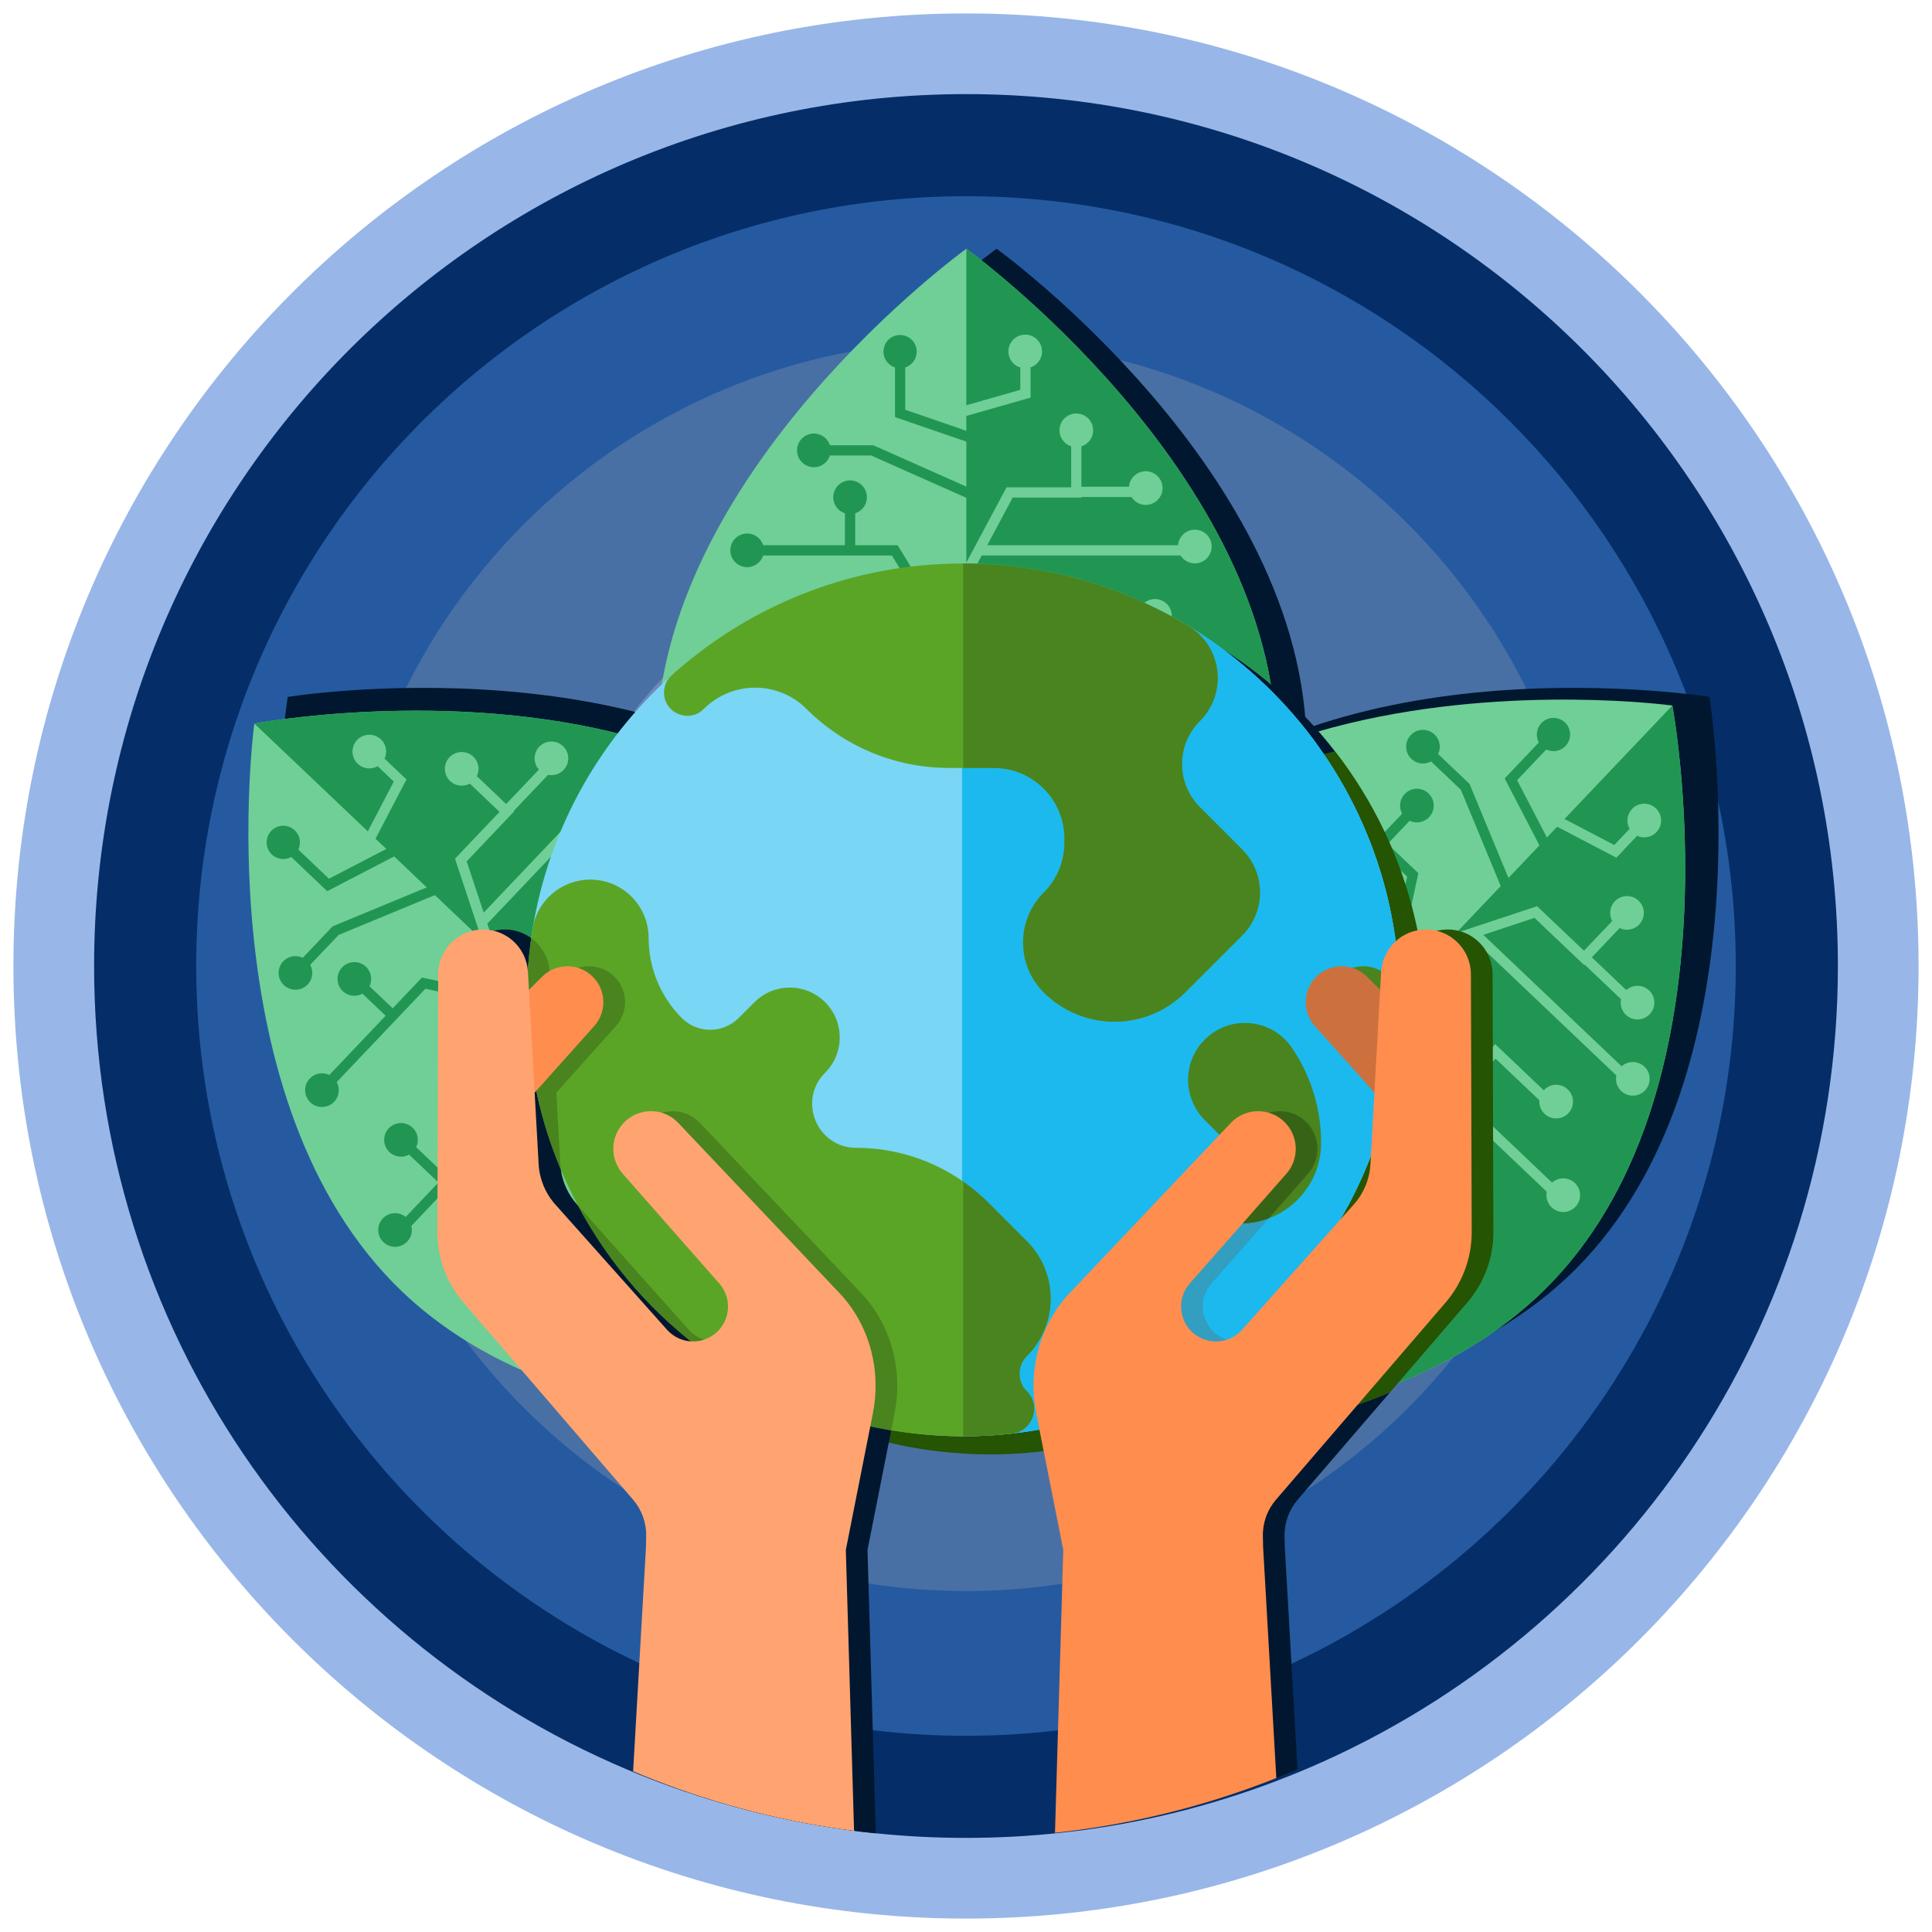 <svg width="710" height="710" viewBox="0 0 710 710" fill="none" xmlns="http://www.w3.org/2000/svg">
<path d="M354.999 705.07C548.337 705.07 705.069 548.338 705.069 355C705.069 161.662 548.337 4.931 354.999 4.931C161.661 4.931 4.93 161.662 4.93 355C4.93 548.338 161.661 705.07 354.999 705.07Z" fill="#98B7E8"/>
<path d="M675.416 355C675.416 487.129 595.432 600.581 481.25 649.581C478.598 650.715 475.935 651.819 473.243 652.884C449.419 662.351 424.194 669.047 397.954 672.557C395.222 672.922 392.481 673.257 389.729 673.543C378.32 674.786 366.733 675.417 354.999 675.417C343.905 675.417 332.939 674.855 322.132 673.75C319.38 673.474 316.649 673.159 313.917 672.813C287.677 669.441 262.423 662.913 238.559 653.594C235.876 652.549 233.204 651.464 230.561 650.34C115.413 601.774 34.581 487.819 34.581 355C34.581 178.042 178.041 34.583 354.999 34.583C531.956 34.583 675.416 178.042 675.416 355Z" fill="#052E68"/>
<path d="M637.881 355C637.881 471.648 567.266 571.817 466.466 615.077C464.128 616.083 461.772 617.05 459.395 617.996C438.361 626.359 416.095 632.265 392.921 635.362C390.505 635.687 388.089 635.983 385.664 636.229C375.595 637.324 365.36 637.886 355.005 637.886C345.213 637.886 335.53 637.393 325.984 636.417C323.558 636.17 321.142 635.894 318.736 635.588C295.573 632.61 273.277 626.852 252.203 618.618C249.837 617.691 247.48 616.734 245.143 615.748C143.475 572.872 72.11 472.259 72.11 355C72.11 198.771 198.766 72.115 354.996 72.115C511.225 72.115 637.881 198.771 637.881 355Z" fill="#255AA0"/>
<path d="M584.702 355C584.702 449.726 527.36 531.06 445.502 566.185C443.599 566.994 441.696 567.793 439.763 568.552C422.684 575.336 404.599 580.139 385.784 582.653C383.821 582.92 381.859 583.156 379.887 583.363C371.712 584.251 363.399 584.704 354.987 584.704C347.029 584.704 339.17 584.3 331.429 583.511C329.457 583.314 327.495 583.087 325.542 582.841C306.727 580.425 288.622 575.741 271.513 569.065C269.59 568.315 267.677 567.536 265.784 566.728C183.236 531.918 125.292 450.219 125.292 355C125.292 228.136 228.144 125.295 354.997 125.295C481.851 125.295 584.702 228.136 584.702 355Z" fill="#4870A5"/>
<path d="M508.725 354.999C508.725 418.387 470.356 472.82 415.577 496.329C414.305 496.871 413.023 497.404 411.731 497.917C400.302 502.463 388.203 505.667 375.61 507.354C374.298 507.531 372.987 507.689 371.666 507.827C366.193 508.419 360.631 508.724 355 508.724C349.675 508.724 344.419 508.458 339.232 507.926C337.911 507.797 336.599 507.64 335.288 507.472C322.695 505.855 310.586 502.719 299.137 498.252C297.855 497.749 296.563 497.226 295.301 496.694C240.059 473.392 201.275 418.722 201.275 354.999C201.275 270.105 270.096 201.275 355 201.275C439.904 201.275 508.725 270.105 508.725 354.999Z" fill="#6E8ABA"/>
<path d="M316.072 305.349C387.752 377.029 365.308 515.686 365.308 515.686C365.308 515.686 226.651 538.13 154.971 466.45C83.29 394.769 105.734 256.112 105.734 256.112C105.734 256.112 244.391 233.668 316.072 305.349Z" fill="#01172F"/>
<path d="M417.89 305.349C346.209 377.029 368.653 515.686 368.653 515.686C368.653 515.686 507.31 538.13 578.991 466.45C650.671 394.769 628.227 256.112 628.227 256.112C628.227 256.112 489.57 233.668 417.89 305.349Z" fill="#01172F"/>
<path d="M480.149 274.957C480.149 376.32 366.233 458.502 366.233 458.502C366.233 458.502 252.318 376.329 252.318 274.957C252.318 173.585 366.233 91.412 366.233 91.412C366.233 91.412 480.149 173.585 480.149 274.957Z" fill="#01172F"/>
<path d="M469.034 274.961C469.034 286.726 467.496 298.243 464.784 309.396C444.282 393.65 356.499 457.5 355.138 458.496L355.118 458.506C355.118 458.506 241.203 376.324 241.203 274.961C241.203 173.599 355.118 91.416 355.118 91.416C355.118 91.416 469.034 173.599 469.034 274.961Z" fill="#6FCF97"/>
<path d="M330.779 135.333C334.156 135.333 336.893 132.596 336.893 129.219C336.893 125.842 334.156 123.105 330.779 123.105C327.403 123.105 324.666 125.842 324.666 129.219C324.666 132.596 327.403 135.333 330.779 135.333Z" fill="#219653"/>
<path d="M299.09 171.691C302.504 171.691 305.273 168.923 305.273 165.508C305.273 162.093 302.504 159.325 299.09 159.325C295.675 159.325 292.907 162.093 292.907 165.508C292.907 168.923 295.675 171.691 299.09 171.691Z" fill="#219653"/>
<path d="M363.918 165.331L328.901 153.271V133.657H332.668V150.589L365.141 161.771L363.918 165.331Z" fill="#219653"/>
<path d="M376.056 192.261L320.114 167.382H300.382V163.625H320.913L321.278 163.782L377.585 188.83L376.056 192.261Z" fill="#219653"/>
<path d="M281.338 242.07C284.753 242.07 287.521 239.301 287.521 235.887C287.521 232.472 284.753 229.704 281.338 229.704C277.923 229.704 275.155 232.472 275.155 235.887C275.155 239.301 277.923 242.07 281.338 242.07Z" fill="#95237E"/>
<path d="M255.825 263.301C259.24 263.301 262.008 260.533 262.008 257.118C262.008 253.703 259.24 250.935 255.825 250.935C252.41 250.935 249.642 253.703 249.642 257.118C249.642 260.533 252.41 263.301 255.825 263.301Z" fill="#95237E"/>
<path d="M294.274 363.203C297.689 363.203 300.457 360.435 300.457 357.021C300.457 353.606 297.689 350.838 294.274 350.838C290.859 350.838 288.091 353.606 288.091 357.021C288.091 360.435 290.859 363.203 294.274 363.203Z" fill="#95237E"/>
<path d="M363.29 300.655H326.124L304.715 260.619H279.451V240.187H283.218V256.862H306.964L328.382 296.888H363.29V300.655Z" fill="#95237E"/>
<path d="M313.358 358.904H294.277V355.137H311.1L332.508 315.101H356.264V298.436H360.021L360.031 318.868H334.767L313.358 358.904Z" fill="#95237E"/>
<path d="M280.068 256.634H257.329V260.401H280.068V256.634Z" fill="#95237E"/>
<path d="M281.338 289.028C284.753 289.028 287.521 286.26 287.521 282.845C287.521 279.431 284.753 276.662 281.338 276.662C277.923 276.662 275.155 279.431 275.155 282.845C275.155 286.26 277.923 289.028 281.338 289.028Z" fill="#95237E"/>
<path d="M318.841 280.962H282.798V284.729H318.841V280.962Z" fill="#95237E"/>
<path d="M274.573 330.987C277.987 330.987 280.755 328.219 280.755 324.804C280.755 321.389 277.987 318.621 274.573 318.621C271.158 318.621 268.39 321.389 268.39 324.804C268.39 328.219 271.158 330.987 274.573 330.987Z" fill="#95237E"/>
<path d="M329.449 322.921H276.022V326.688H329.449V322.921Z" fill="#95237E"/>
<path d="M274.573 208.433C277.987 208.433 280.755 205.665 280.755 202.25C280.755 198.836 277.987 196.068 274.573 196.068C271.158 196.068 268.39 198.836 268.39 202.25C268.39 205.665 271.158 208.433 274.573 208.433Z" fill="#219653"/>
<path d="M359.266 263.3H336.191L317.938 234.042L321.133 232.051L338.281 259.533H359.266V263.3Z" fill="#95237E"/>
<path d="M318.579 237.346C321.994 237.346 324.762 234.578 324.762 231.163C324.762 227.748 321.994 224.98 318.579 224.98C315.165 224.98 312.396 227.748 312.396 231.163C312.396 234.578 315.165 237.346 318.579 237.346Z" fill="#95237E"/>
<path d="M312.823 388.251L309.628 386.259L327.881 357.011H364.367V360.768H329.962L312.823 388.251Z" fill="#95237E"/>
<path d="M310.264 395.321C313.679 395.321 316.447 392.553 316.447 389.139C316.447 385.724 313.679 382.956 310.264 382.956C306.85 382.956 304.082 385.724 304.082 389.139C304.082 392.553 306.85 395.321 310.264 395.321Z" fill="#95237E"/>
<path d="M356.622 251.389L327.758 204.134H276.076V200.367H329.878L359.836 249.426L356.622 251.389Z" fill="#219653"/>
<path d="M312.399 188.908C315.814 188.908 318.582 186.14 318.582 182.725C318.582 179.311 315.814 176.542 312.399 176.542C308.984 176.542 306.216 179.311 306.216 182.725C306.216 186.14 308.984 188.908 312.399 188.908Z" fill="#219653"/>
<path d="M314.284 185.547H310.518V202.251H314.284V185.547Z" fill="#219653"/>
<path d="M305.276 311.137C308.69 311.137 311.459 308.368 311.459 304.954C311.459 301.539 308.69 298.771 305.276 298.771C301.861 298.771 299.093 301.539 299.093 304.954C299.093 308.368 301.861 311.137 305.276 311.137Z" fill="#95237E"/>
<path d="M307.161 307.784H303.394V324.489H307.161V307.784Z" fill="#95237E"/>
<path d="M337.793 421.996C341.208 421.996 343.976 419.228 343.976 415.813C343.976 412.399 341.208 409.63 337.793 409.63C334.379 409.63 331.61 412.399 331.61 415.813C331.61 419.228 334.379 421.996 337.793 421.996Z" fill="#95237E"/>
<path d="M339.679 358.885H335.912V412.983H339.679V358.885Z" fill="#95237E"/>
<path d="M469.035 274.957C469.035 286.722 467.497 298.239 464.785 309.392C444.284 393.646 356.5 457.496 355.139 458.492L355.12 458.502V91.412C355.11 91.412 469.035 173.595 469.035 274.957Z" fill="#219653"/>
<path d="M376.767 135.333C380.182 135.333 382.95 132.565 382.95 129.15C382.95 125.735 380.182 122.967 376.767 122.967C373.353 122.967 370.584 125.735 370.584 129.15C370.584 132.565 373.353 135.333 376.767 135.333Z" fill="#6FCF97"/>
<path d="M350.268 154.238L349.242 150.619L374.96 143.262V135.048H378.727V146.112L350.268 154.238Z" fill="#6FCF97"/>
<path d="M395.537 164.316C398.952 164.316 401.72 161.548 401.72 158.133C401.72 154.718 398.952 151.95 395.537 151.95C392.123 151.95 389.354 154.718 389.354 158.133C389.354 161.548 392.123 164.316 395.537 164.316Z" fill="#6FCF97"/>
<path d="M421.051 185.546C424.465 185.546 427.233 182.778 427.233 179.363C427.233 175.948 424.465 173.18 421.051 173.18C417.636 173.18 414.868 175.948 414.868 179.363C414.868 182.778 417.636 185.546 421.051 185.546Z" fill="#6FCF97"/>
<path d="M351.282 221.905L347.958 220.13L369.899 179.098H393.655V162.433H397.412V182.865H372.158L351.282 221.905Z" fill="#6FCF97"/>
<path d="M419.542 178.87H396.803V182.637H419.542V178.87Z" fill="#6FCF97"/>
<path d="M424.436 232.515C427.851 232.515 430.619 229.747 430.619 226.333C430.619 222.918 427.851 220.15 424.436 220.15C421.022 220.15 418.253 222.918 418.253 226.333C418.253 229.747 421.022 232.515 424.436 232.515Z" fill="#6FCF97"/>
<path d="M450.02 255.639C453.435 255.639 456.203 252.871 456.203 249.456C456.203 246.041 453.435 243.273 450.02 243.273C446.605 243.273 443.837 246.041 443.837 249.456C443.837 252.871 446.605 255.639 450.02 255.639Z" fill="#E07BCC"/>
<path d="M351.282 291.997L347.958 290.212L369.899 249.19H393.655V226.46H424.441V230.227H397.412V252.957H372.158L351.282 291.997Z" fill="#E07BCC"/>
<path d="M448.662 248.963H396.802V252.73H448.662V248.963Z" fill="#E07BCC"/>
<path d="M439.094 207.033C442.509 207.033 445.277 204.265 445.277 200.85C445.277 197.436 442.509 194.667 439.094 194.667C435.679 194.667 432.911 197.436 432.911 200.85C432.911 204.265 435.679 207.033 439.094 207.033Z" fill="#6FCF97"/>
<path d="M437.563 200.367H360.656V204.134H437.563V200.367Z" fill="#6FCF97"/>
<path d="M438.525 291.109C441.94 291.109 444.708 288.341 444.708 284.926C444.708 281.512 441.94 278.743 438.525 278.743C435.11 278.743 432.342 281.512 432.342 284.926C432.342 288.341 435.11 291.109 438.525 291.109Z" fill="#E07BCC"/>
<path d="M400.076 391.003C403.491 391.003 406.259 388.235 406.259 384.82C406.259 381.405 403.491 378.637 400.076 378.637C396.662 378.637 393.894 381.405 393.894 384.82C393.894 388.235 396.662 391.003 400.076 391.003Z" fill="#E07BCC"/>
<path d="M331.047 328.463H368.213L389.632 288.427H414.886V267.995H411.129V284.66H387.374L365.965 324.696H331.047V328.463Z" fill="#E07BCC"/>
<path d="M380.996 386.703H400.078V382.936H383.255L361.836 342.91H338.091V326.235H334.324V346.677H359.588L380.996 386.703Z" fill="#E07BCC"/>
<path d="M437.017 284.443H414.277V288.21H437.017V284.443Z" fill="#E07BCC"/>
<path d="M413.006 316.837C416.421 316.837 419.189 314.069 419.189 310.654C419.189 307.24 416.421 304.471 413.006 304.471C409.591 304.471 406.823 307.24 406.823 310.654C406.823 314.069 409.591 316.837 413.006 316.837Z" fill="#E07BCC"/>
<path d="M411.556 308.77H375.514V312.537H411.556V308.77Z" fill="#E07BCC"/>
<path d="M419.778 358.797C423.192 358.797 425.961 356.029 425.961 352.614C425.961 349.199 423.192 346.431 419.778 346.431C416.363 346.431 413.595 349.199 413.595 352.614C413.595 356.029 416.363 358.797 419.778 358.797Z" fill="#E07BCC"/>
<path d="M418.319 350.73H364.892V354.497H418.319V350.73Z" fill="#E07BCC"/>
<path d="M378.405 417.953L381.6 415.961L363.347 386.703H347.244V390.47H361.256L378.405 417.953Z" fill="#E07BCC"/>
<path d="M380.955 425.013C384.37 425.013 387.138 422.245 387.138 418.831C387.138 415.416 384.37 412.648 380.955 412.648C377.541 412.648 374.772 415.416 374.772 418.831C374.772 422.245 377.541 425.013 380.955 425.013Z" fill="#E07BCC"/>
<path d="M389.069 338.946C392.484 338.946 395.252 336.177 395.252 332.763C395.252 329.348 392.484 326.58 389.069 326.58C385.654 326.58 382.886 329.348 382.886 332.763C382.886 336.177 385.654 338.946 389.069 338.946Z" fill="#E07BCC"/>
<path d="M390.949 335.593H387.182V352.298H390.949V335.593Z" fill="#E07BCC"/>
<path d="M413.331 274.178C416.746 274.178 419.514 271.41 419.514 267.995C419.514 264.58 416.746 261.812 413.331 261.812C409.917 261.812 407.148 264.58 407.148 267.995C407.148 271.41 409.917 274.178 413.331 274.178Z" fill="#E07BCC"/>
<path d="M360.044 514.444C359.778 517.068 359.581 518.566 359.561 518.754V518.774C359.561 518.774 341.377 522.195 314.693 523.211C267.863 524.996 194.851 519.385 148.04 474.901C74.565 405.075 93.459 265.895 93.459 265.895C93.459 265.895 164.499 252.533 231.781 270.757C258.288 277.926 284.222 290.005 304.99 309.747C313.52 317.853 320.807 326.896 327.02 336.56C345.598 365.404 354.601 399.691 358.693 430.694V430.704C363.772 469.33 361.228 502.858 360.044 514.444Z" fill="#6FCF97"/>
<path d="M104.105 315.683C107.482 315.683 110.219 312.945 110.219 309.569C110.219 306.192 107.482 303.455 104.105 303.455C100.728 303.455 97.991 306.192 97.991 309.569C97.991 312.945 100.728 315.683 104.105 315.683Z" fill="#219653"/>
<path d="M108.573 363.726C111.987 363.726 114.755 360.957 114.755 357.543C114.755 354.128 111.987 351.36 108.573 351.36C105.158 351.36 102.39 354.128 102.39 357.543C102.39 360.957 105.158 363.726 108.573 363.726Z" fill="#219653"/>
<path d="M153.106 310.437L120.249 327.506L106.019 313.987L108.613 311.265L120.89 322.931L151.37 307.094L153.106 310.437Z" fill="#219653"/>
<path d="M181.003 320.18L124.43 343.59L110.841 357.888L108.11 355.295L122.251 340.424L122.616 340.267L179.563 316.699L181.003 320.18Z" fill="#219653"/>
<path d="M147.363 425.072C150.777 425.072 153.546 422.304 153.546 418.889C153.546 415.474 150.777 412.706 147.363 412.706C143.948 412.706 141.18 415.474 141.18 418.889C141.18 422.304 143.948 425.072 147.363 425.072Z" fill="#219653"/>
<path d="M145.175 458.196C148.589 458.196 151.358 455.428 151.358 452.013C151.358 448.598 148.589 445.83 145.175 445.83C141.76 445.83 138.992 448.598 138.992 452.013C138.992 455.428 141.76 458.196 145.175 458.196Z" fill="#219653"/>
<path d="M244.075 499.148C247.49 499.148 250.258 496.38 250.258 492.965C250.258 489.55 247.49 486.782 244.075 486.782C240.661 486.782 237.893 489.55 237.893 492.965C237.893 496.38 240.661 499.148 244.075 499.148Z" fill="#219653"/>
<path d="M250.765 404.097L225.166 431.048L181.392 418.988L163.997 437.3L149.186 423.218L151.779 420.496L163.859 431.975L180.219 414.757L223.992 426.817L248.044 401.504L250.765 404.097Z" fill="#219653"/>
<path d="M258.591 480.433L245.446 494.258L242.714 491.665L254.301 479.467L240.032 436.374L256.402 419.156L244.312 407.678L246.905 404.946L261.717 419.018L244.322 437.33L258.591 480.433Z" fill="#219653"/>
<path d="M161.552 434.107L145.887 450.591L148.617 453.186L164.283 436.702L161.552 434.107Z" fill="#219653"/>
<path d="M181.403 457.428C184.817 457.428 187.586 454.659 187.586 451.245C187.586 447.83 184.817 445.062 181.403 445.062C177.988 445.062 175.22 447.83 175.22 451.245C175.22 454.659 177.988 457.428 181.403 457.428Z" fill="#219653"/>
<path d="M205.883 422.771L181.054 448.898L183.784 451.493L208.614 425.366L205.883 422.771Z" fill="#219653"/>
<path d="M207.154 491.24C210.569 491.24 213.337 488.472 213.337 485.057C213.337 481.642 210.569 478.874 207.154 478.874C203.739 478.874 200.971 481.642 200.971 485.057C200.971 488.472 203.739 491.24 207.154 491.24Z" fill="#219653"/>
<path d="M243.617 443.979L206.811 482.708L209.542 485.303L246.348 446.574L243.617 443.979Z" fill="#219653"/>
<path d="M118.317 406.809C121.732 406.809 124.5 404.041 124.5 400.626C124.5 397.212 121.732 394.443 118.317 394.443C114.902 394.443 112.134 397.212 112.134 400.626C112.134 404.041 114.902 406.809 118.317 406.809Z" fill="#219653"/>
<path d="M220.923 381.279L205.027 398.014L171.243 391.091L172.002 387.393L203.735 393.902L218.192 378.686L220.923 381.279Z" fill="#219653"/>
<path d="M169.604 394.829C173.019 394.829 175.787 392.061 175.787 388.646C175.787 385.232 173.019 382.464 169.604 382.464C166.19 382.464 163.421 385.232 163.421 388.646C163.421 392.061 166.19 394.829 169.604 394.829Z" fill="#219653"/>
<path d="M279.507 501.032L275.858 501.979L267.22 468.599L292.356 442.142L295.087 444.735L271.391 469.674L279.507 501.032Z" fill="#219653"/>
<path d="M278.381 509.67C281.795 509.67 284.564 506.902 284.564 503.487C284.564 500.073 281.795 497.305 278.381 497.305C274.966 497.305 272.198 500.073 272.198 503.487C272.198 506.902 274.966 509.67 278.381 509.67Z" fill="#219653"/>
<path d="M210.469 374.997L156.331 363.361L120.733 400.823L118.001 398.23L155.059 359.239L211.257 371.309L210.469 374.997Z" fill="#219653"/>
<path d="M130.224 365.935C133.639 365.935 136.407 363.167 136.407 359.752C136.407 356.337 133.639 353.569 130.224 353.569C126.809 353.569 124.041 356.337 124.041 359.752C124.041 363.167 126.809 365.935 130.224 365.935Z" fill="#219653"/>
<path d="M133.576 360.342L130.98 363.073L143.09 374.581L145.685 371.85L133.576 360.342Z" fill="#219653"/>
<path d="M213.92 455.306C217.335 455.306 220.103 452.538 220.103 449.123C220.103 445.708 217.335 442.94 213.92 442.94C210.505 442.94 207.737 445.708 207.737 449.123C207.737 452.538 210.505 455.306 213.92 455.306Z" fill="#219653"/>
<path d="M217.287 449.709L214.692 452.44L226.802 463.948L229.397 461.217L217.287 449.709Z" fill="#219653"/>
<path d="M316.683 508.103C320.098 508.103 322.866 505.335 322.866 501.92C322.866 498.505 320.098 495.737 316.683 495.737C313.269 495.737 310.5 498.505 310.5 501.92C310.5 505.335 313.269 508.103 316.683 508.103Z" fill="#219653"/>
<path d="M276.737 461.344L274.142 464.075L313.358 501.343L315.953 498.612L276.737 461.344Z" fill="#219653"/>
<path d="M360.048 514.443C359.781 517.066 359.584 518.565 359.564 518.752V518.772L310.249 471.902L307.518 469.309L288.712 451.44L285.991 448.847L278.496 441.727L275.765 439.134L265.292 429.194L262.571 426.6L258.34 422.577L255.619 419.993L245.136 410.034L242.414 407.44L233.668 399.127L227.869 393.625L218.058 384.296L215.326 381.703L207.624 374.386L202.378 369.406L201.057 368.144L182.863 350.857L177.075 345.345L159.818 328.946L156.83 326.106L144.849 314.726L141.959 311.984L137.995 308.218L135.165 305.516L93.462 265.894C93.462 265.894 164.502 252.532 231.784 270.755C258.291 277.924 284.226 290.004 304.993 309.746C313.523 317.852 320.81 326.894 327.023 336.558C345.601 365.402 354.604 399.689 358.697 430.693V430.702C363.775 469.328 361.231 502.856 360.048 514.443Z" fill="#219653"/>
<path d="M135.722 282.381C139.137 282.381 141.905 279.613 141.905 276.198C141.905 272.784 139.137 270.015 135.722 270.015C132.307 270.015 129.539 272.784 129.539 276.198C129.539 279.613 132.307 282.381 135.722 282.381Z" fill="#6FCF97"/>
<path d="M135.668 312.675L132.334 310.929L144.72 287.223L138.764 281.563L141.357 278.831L149.374 286.454L135.668 312.675Z" fill="#6FCF97"/>
<path d="M169.669 288.732C173.084 288.732 175.852 285.964 175.852 282.549C175.852 279.135 173.084 276.367 169.669 276.367C166.255 276.367 163.486 279.135 163.486 282.549C163.486 285.964 166.255 288.732 169.669 288.732Z" fill="#6FCF97"/>
<path d="M202.647 284.867C206.062 284.867 208.83 282.099 208.83 278.684C208.83 275.27 206.062 272.502 202.647 272.502C199.233 272.502 196.464 275.27 196.464 278.684C196.464 282.099 199.233 284.867 202.647 284.867Z" fill="#6FCF97"/>
<path d="M185.422 358.559L181.842 359.742L167.218 315.575L183.578 298.357L171.498 286.879L174.091 284.147L188.903 298.229L171.508 316.531L185.422 358.559Z" fill="#6FCF97"/>
<path d="M201.253 279.444L185.587 295.928L188.318 298.523L203.983 282.039L201.253 279.444Z" fill="#6FCF97"/>
<path d="M239.022 314.756C242.437 314.756 245.205 311.988 245.205 308.573C245.205 305.158 242.437 302.39 239.022 302.39C235.607 302.39 232.839 305.158 232.839 308.573C232.839 311.988 235.607 314.756 239.022 314.756Z" fill="#E07BCC"/>
<path d="M273.403 312.142C276.817 312.142 279.586 309.374 279.586 305.959C279.586 302.544 276.817 299.776 273.403 299.776C269.988 299.776 267.22 302.544 267.22 305.959C267.22 309.374 269.988 312.142 273.403 312.142Z" fill="#E07BCC"/>
<path d="M236.216 406.848L232.637 408.031L218.013 363.864L234.382 346.646L217.904 330.987L239.116 308.671L241.847 311.264L223.229 330.848L239.697 346.508L222.302 364.82L236.216 406.848Z" fill="#E07BCC"/>
<path d="M272.119 306.617L236.393 344.21L239.123 346.805L274.849 309.212L272.119 306.617Z" fill="#E07BCC"/>
<path d="M230.647 286.592C234.062 286.592 236.83 283.824 236.83 280.409C236.83 276.994 234.062 274.226 230.647 274.226C227.233 274.226 224.464 276.994 224.464 280.409C224.464 283.824 227.233 286.592 230.647 286.592Z" fill="#E07BCC"/>
<path d="M229.256 281.182L176.275 336.931L179.006 339.526L231.987 283.777L229.256 281.182Z" fill="#6FCF97"/>
<path d="M291.197 344.921C294.612 344.921 297.38 342.153 297.38 338.738C297.38 335.323 294.612 332.555 291.197 332.555C287.782 332.555 285.014 335.323 285.014 338.738C285.014 342.153 287.782 344.921 291.197 344.921Z" fill="#E07BCC"/>
<path d="M337.127 441.608C340.542 441.608 343.31 438.84 343.31 435.425C343.31 432.01 340.542 429.242 337.127 429.242C333.712 429.242 330.944 432.01 330.944 435.425C330.944 438.84 333.712 441.608 337.127 441.608Z" fill="#E07BCC"/>
<path d="M248.722 446.628L274.322 419.687L260.053 376.585L277.457 358.282L262.646 344.201L260.053 346.932L272.132 358.411L255.773 375.628L270.042 418.731L245.991 444.034L248.722 446.628Z" fill="#E07BCC"/>
<path d="M325.34 450.553L338.485 436.718L335.754 434.124L324.167 446.322L280.393 434.262L264.034 451.48L251.954 440.001L249.36 442.723L264.172 456.805L281.567 438.493L325.34 450.553Z" fill="#E07BCC"/>
<path d="M289.808 339.494L274.143 355.978L276.873 358.573L292.539 342.089L289.808 339.494Z" fill="#E07BCC"/>
<path d="M292.27 381.141C295.685 381.141 298.453 378.373 298.453 374.958C298.453 371.543 295.685 368.775 292.27 368.775C288.855 368.775 286.087 371.543 286.087 374.958C286.087 378.373 288.855 381.141 292.27 381.141Z" fill="#E07BCC"/>
<path d="M289.92 374.72L265.091 400.847L267.821 403.442L292.651 377.315L289.92 374.72Z" fill="#E07BCC"/>
<path d="M327.345 405.132C330.759 405.132 333.527 402.364 333.527 398.949C333.527 395.535 330.759 392.766 327.345 392.766C323.93 392.766 321.162 395.535 321.162 398.949C321.162 402.364 323.93 405.132 327.345 405.132Z" fill="#E07BCC"/>
<path d="M324.995 398.712L288.189 437.442L290.92 440.037L327.726 401.307L324.995 398.712Z" fill="#E07BCC"/>
<path d="M346.213 473.953L346.972 470.265L313.198 463.333L302.104 475.008L304.836 477.602L314.49 467.445L346.213 473.953Z" fill="#E07BCC"/>
<path d="M348.621 478.893C352.036 478.893 354.804 476.125 354.804 472.71C354.804 469.295 352.036 466.527 348.621 466.527C345.206 466.527 342.438 469.295 342.438 472.71C342.438 476.125 345.206 478.893 348.621 478.893Z" fill="#E07BCC"/>
<path d="M291.804 413.721C295.219 413.721 297.987 410.953 297.987 407.538C297.987 404.124 295.219 401.355 291.804 401.355C288.389 401.355 285.621 404.124 285.621 407.538C285.621 410.953 288.389 413.721 291.804 413.721Z" fill="#E07BCC"/>
<path d="M295.166 408.127L292.571 410.857L304.68 422.365L307.275 419.635L295.166 408.127Z" fill="#E07BCC"/>
<path d="M261.572 351.517C264.987 351.517 267.755 348.749 267.755 345.334C267.755 341.92 264.987 339.151 261.572 339.151C258.157 339.151 255.389 341.92 255.389 345.334C255.389 348.749 258.157 351.517 261.572 351.517Z" fill="#E07BCC"/>
<path d="M570.708 470.808C562.602 479.338 553.559 486.625 543.905 492.837C535.089 498.517 525.771 503.3 516.186 507.314C476.011 524.186 431.282 527.667 400.337 527.549C397.882 527.549 395.525 527.519 393.257 527.47C374.501 527.065 362.273 525.448 361.711 525.379H361.692C361.692 525.379 360.942 521.405 360.045 514.443C357.964 498.37 355.075 466.41 358.694 430.703V430.693C362.727 390.726 374.935 346.075 405.554 313.858C430.108 288.022 463.251 273.605 495.901 265.775C556.074 251.339 614.57 259.277 614.57 259.277C614.57 259.277 640.534 397.333 570.708 470.808Z" fill="#6FCF97"/>
<path d="M570.893 276.041C574.27 276.041 577.007 273.304 577.007 269.927C577.007 266.55 574.27 263.813 570.893 263.813C567.517 263.813 564.779 266.55 564.779 269.927C564.779 273.304 567.517 276.041 570.893 276.041Z" fill="#219653"/>
<path d="M522.925 280.577C526.34 280.577 529.108 277.809 529.108 274.394C529.108 270.98 526.34 268.212 522.925 268.212C519.51 268.212 516.742 270.98 516.742 274.394C516.742 277.809 519.51 280.577 522.925 280.577Z" fill="#219653"/>
<path d="M570.029 318.926L552.959 286.069L566.469 271.839L569.201 274.433L557.535 286.71L573.372 317.191L570.029 318.926Z" fill="#219653"/>
<path d="M560.285 346.824L536.865 290.251L522.566 276.663L525.159 273.931L540.04 288.072L540.198 288.437L563.766 345.385L560.285 346.824Z" fill="#219653"/>
<path d="M461.563 319.371C464.978 319.371 467.746 316.603 467.746 313.188C467.746 309.773 464.978 307.005 461.563 307.005C458.149 307.005 455.38 309.773 455.38 313.188C455.38 316.603 458.149 319.371 461.563 319.371Z" fill="#219653"/>
<path d="M428.445 317.182C431.859 317.182 434.628 314.414 434.628 310.999C434.628 307.584 431.859 304.816 428.445 304.816C425.03 304.816 422.262 307.584 422.262 310.999C422.262 314.414 425.03 317.182 428.445 317.182Z" fill="#219653"/>
<path d="M387.498 416.078C390.913 416.078 393.681 413.31 393.681 409.895C393.681 406.481 390.913 403.713 387.498 403.713C384.084 403.713 381.315 406.481 381.315 409.895C381.315 413.31 384.084 416.078 387.498 416.078Z" fill="#219653"/>
<path d="M476.358 416.592L449.417 390.992L461.477 347.219L443.165 329.824L457.237 315.013L459.968 317.606L448.49 329.686L465.698 346.045L453.647 389.819L478.951 413.87L476.358 416.592Z" fill="#219653"/>
<path d="M400.031 424.411L386.196 411.266L388.789 408.535L400.987 420.122L444.09 405.862L461.308 422.222L472.786 410.132L475.518 412.726L461.446 427.537L443.134 410.142L400.031 424.411Z" fill="#219653"/>
<path d="M429.9 311.689L427.305 314.42L443.789 330.086L446.384 327.355L429.9 311.689Z" fill="#219653"/>
<path d="M429.219 353.411C432.634 353.411 435.402 350.643 435.402 347.228C435.402 343.814 432.634 341.045 429.219 341.045C425.804 341.045 423.036 343.814 423.036 347.228C423.036 350.643 425.804 353.411 429.219 353.411Z" fill="#219653"/>
<path d="M431.584 346.868L428.989 349.599L455.116 374.428L457.711 371.698L431.584 346.868Z" fill="#219653"/>
<path d="M395.412 379.159C398.827 379.159 401.595 376.391 401.595 372.976C401.595 369.561 398.827 366.793 395.412 366.793C391.998 366.793 389.229 369.561 389.229 372.976C389.229 376.391 391.998 379.159 395.412 379.159Z" fill="#219653"/>
<path d="M397.783 372.616L395.188 375.346L433.918 412.152L436.513 409.422L397.783 372.616Z" fill="#219653"/>
<path d="M479.829 290.32C483.244 290.32 486.012 287.551 486.012 284.137C486.012 280.722 483.244 277.954 479.829 277.954C476.414 277.954 473.646 280.722 473.646 284.137C473.646 287.551 476.414 290.32 479.829 290.32Z" fill="#219653"/>
<path d="M499.173 386.742L482.449 370.846L489.371 337.061L493.059 337.821L486.551 369.554L501.767 384.01L499.173 386.742Z" fill="#219653"/>
<path d="M491.817 341.607C495.231 341.607 498 338.839 498 335.424C498 332.01 495.231 329.241 491.817 329.241C488.402 329.241 485.634 332.01 485.634 335.424C485.634 338.839 488.402 341.607 491.817 341.607Z" fill="#219653"/>
<path d="M379.429 445.328L378.482 441.679L411.862 433.041L438.31 458.177L435.717 460.908L410.788 437.212L379.429 445.328Z" fill="#219653"/>
<path d="M376.968 450.386C380.383 450.386 383.151 447.618 383.151 444.203C383.151 440.788 380.383 438.02 376.968 438.02C373.553 438.02 370.785 440.788 370.785 444.203C370.785 447.618 373.553 450.386 376.968 450.386Z" fill="#219653"/>
<path d="M505.473 376.289L517.099 322.152L479.637 286.553L482.23 283.822L521.231 320.88L509.151 377.078L505.473 376.289Z" fill="#219653"/>
<path d="M520.709 302.232C524.124 302.232 526.892 299.464 526.892 296.049C526.892 292.634 524.124 289.866 520.709 289.866C517.295 289.866 514.526 292.634 514.526 296.049C514.526 299.464 517.295 302.232 520.709 302.232Z" fill="#219653"/>
<path d="M517.416 296.791L505.908 308.9L508.639 311.495L520.147 299.386L517.416 296.791Z" fill="#219653"/>
<path d="M431.342 385.924C434.757 385.924 437.525 383.156 437.525 379.741C437.525 376.326 434.757 373.558 431.342 373.558C427.927 373.558 425.159 376.326 425.159 379.741C425.159 383.156 427.927 385.924 431.342 385.924Z" fill="#219653"/>
<path d="M428.049 380.497L416.541 392.606L419.272 395.201L430.779 383.092L428.049 380.497Z" fill="#219653"/>
<path d="M378.55 488.686C381.964 488.686 384.732 485.918 384.732 482.503C384.732 479.088 381.964 476.32 378.55 476.32C375.135 476.32 372.367 479.088 372.367 482.503C372.367 485.918 375.135 488.686 378.55 488.686Z" fill="#219653"/>
<path d="M416.417 439.947L379.148 479.163L381.879 481.758L419.147 442.542L416.417 439.947Z" fill="#219653"/>
<path d="M570.706 470.808C562.6 479.338 553.557 486.625 543.903 492.837C535.087 498.517 525.768 503.3 516.183 507.314C472.824 525.517 424.169 528.13 393.255 527.47C374.499 527.065 362.271 525.448 361.709 525.379H361.689L390.77 494.78L408.549 476.064L411.143 473.332L429.011 454.537L431.605 451.805L438.724 444.311L441.318 441.589L451.268 431.117L453.861 428.385L457.885 424.155L460.468 421.433L470.428 410.961L473.011 408.229L478.968 401.967L481.334 399.482L486.837 393.684L496.156 383.882L498.749 381.151L502.851 376.831L506.076 373.439L511.046 368.213L520.443 358.322L521.351 357.366L529.614 348.678L535.117 342.88L543.785 333.758L551.506 325.633L554.356 322.645L565.736 310.663L568.477 307.774L572.244 303.82L574.936 300.98L614.568 259.277C614.568 259.277 640.532 397.333 570.706 470.808Z" fill="#219653"/>
<path d="M604.265 307.724C607.68 307.724 610.448 304.956 610.448 301.541C610.448 298.126 607.68 295.358 604.265 295.358C600.85 295.358 598.082 298.126 598.082 301.541C598.082 304.956 600.85 307.724 604.265 307.724Z" fill="#6FCF97"/>
<path d="M567.775 301.482L569.52 298.149L593.226 310.535L598.897 304.579L601.618 307.172L594.005 315.189L567.775 301.482Z" fill="#6FCF97"/>
<path d="M597.911 341.667C601.326 341.667 604.094 338.899 604.094 335.484C604.094 332.069 601.326 329.301 597.911 329.301C594.496 329.301 591.728 332.069 591.728 335.484C591.728 338.899 594.496 341.667 597.911 341.667Z" fill="#6FCF97"/>
<path d="M601.779 374.642C605.193 374.642 607.961 371.874 607.961 368.459C607.961 365.044 605.193 362.276 601.779 362.276C598.364 362.276 595.596 365.044 595.596 368.459C595.596 371.874 598.364 374.642 601.779 374.642Z" fill="#6FCF97"/>
<path d="M521.891 351.232L520.708 347.652L564.875 333.028L582.093 349.388L593.581 337.308L596.303 339.902L582.231 354.713L563.919 337.318L521.891 351.232Z" fill="#6FCF97"/>
<path d="M584.546 351.392L581.951 354.123L598.435 369.788L601.03 367.058L584.546 351.392Z" fill="#6FCF97"/>
<path d="M571.883 411.02C575.297 411.02 578.066 408.251 578.066 404.837C578.066 401.422 575.297 398.654 571.883 398.654C568.468 398.654 565.7 401.422 565.7 404.837C565.7 408.251 568.468 411.02 571.883 411.02Z" fill="#6FCF97"/>
<path d="M574.494 445.406C577.909 445.406 580.677 442.638 580.677 439.223C580.677 435.808 577.909 433.04 574.494 433.04C571.079 433.04 568.311 435.808 568.311 439.223C568.311 442.638 571.079 445.406 574.494 445.406Z" fill="#6FCF97"/>
<path d="M473.615 402.036L472.432 398.457L516.6 383.833L533.818 400.202L549.477 383.724L571.793 404.936L569.199 407.667L549.605 389.049L533.956 405.517L515.643 388.122L473.615 402.036Z" fill="#6FCF97"/>
<path d="M536.276 402.195L533.681 404.926L571.274 440.652L573.869 437.921L536.276 402.195Z" fill="#6FCF97"/>
<path d="M600.056 402.648C603.471 402.648 606.239 399.88 606.239 396.465C606.239 393.05 603.471 390.282 600.056 390.282C596.641 390.282 593.873 393.05 593.873 396.465C593.873 399.88 596.641 402.648 600.056 402.648Z" fill="#6FCF97"/>
<path d="M543.556 342.077L540.961 344.807L596.711 397.789L599.306 395.058L543.556 342.077Z" fill="#6FCF97"/>
<path d="M541.727 463.195C545.142 463.195 547.91 460.427 547.91 457.012C547.91 453.597 545.142 450.829 541.727 450.829C538.313 450.829 535.544 453.597 535.544 457.012C535.544 460.427 538.313 463.195 541.727 463.195Z" fill="#E07BCC"/>
<path d="M445.036 509.127C448.451 509.127 451.219 506.359 451.219 502.944C451.219 499.53 448.451 496.761 445.036 496.761C441.621 496.761 438.853 499.53 438.853 502.944C438.853 506.359 441.621 509.127 445.036 509.127Z" fill="#E07BCC"/>
<path d="M433.827 414.54L460.777 440.139L503.87 425.87L522.182 443.275L536.254 428.463L533.532 425.87L522.044 437.95L504.827 421.59L461.734 435.859L436.42 411.808L433.827 414.54Z" fill="#E07BCC"/>
<path d="M429.911 491.161L443.746 504.306L446.34 501.575L434.141 489.988L446.192 446.214L428.974 429.855L440.462 417.775L437.731 415.181L423.659 429.993L441.961 447.388L429.911 491.161Z" fill="#E07BCC"/>
<path d="M524.505 439.956L521.91 442.687L538.394 458.352L540.989 455.622L524.505 439.956Z" fill="#E07BCC"/>
<path d="M505.505 464.27C508.92 464.27 511.688 461.501 511.688 458.087C511.688 454.672 508.92 451.904 505.505 451.904C502.09 451.904 499.322 454.672 499.322 458.087C499.322 461.501 502.09 464.27 505.505 464.27Z" fill="#E07BCC"/>
<path d="M479.642 430.892L477.047 433.623L503.174 458.453L505.769 455.722L479.642 430.892Z" fill="#E07BCC"/>
<path d="M481.518 499.346C484.933 499.346 487.701 496.578 487.701 493.163C487.701 489.748 484.933 486.98 481.518 486.98C478.104 486.98 475.335 489.748 475.335 493.163C475.335 496.578 478.104 499.346 481.518 499.346Z" fill="#E07BCC"/>
<path d="M443.046 453.989L440.451 456.72L479.181 493.526L481.776 490.795L443.046 453.989Z" fill="#E07BCC"/>
<path d="M406.511 512.036L410.199 512.785L417.121 479.011L405.446 467.917L402.853 470.649L413.019 480.303L406.511 512.036Z" fill="#E07BCC"/>
<path d="M407.752 520.615C411.166 520.615 413.935 517.847 413.935 514.432C413.935 511.017 411.166 508.249 407.752 508.249C404.337 508.249 401.569 511.017 401.569 514.432C401.569 517.847 404.337 520.615 407.752 520.615Z" fill="#E07BCC"/>
<path d="M472.922 463.806C476.337 463.806 479.105 461.038 479.105 457.623C479.105 454.209 476.337 451.441 472.922 451.441C469.507 451.441 466.739 454.209 466.739 457.623C466.739 461.038 469.507 463.806 472.922 463.806Z" fill="#E07BCC"/>
<path d="M469.64 458.378L458.132 470.488L460.863 473.083L472.37 460.973L469.64 458.378Z" fill="#E07BCC"/>
<path d="M535.129 433.572C538.544 433.572 541.312 430.804 541.312 427.389C541.312 423.974 538.544 421.206 535.129 421.206C531.714 421.206 528.946 423.974 528.946 427.389C528.946 430.804 531.714 433.572 535.129 433.572Z" fill="#E07BCC"/>
<path d="M355.292 445.515C406.376 445.515 447.789 404.102 447.789 353.017C447.789 301.933 406.376 260.52 355.292 260.52C304.207 260.52 262.794 301.933 262.794 353.017C262.794 404.102 304.207 445.515 355.292 445.515Z" fill="#6E8ABA"/>
<path d="M490.663 276.202C458.968 283.829 426.795 297.873 402.96 323.04C373.237 354.421 361.387 397.916 357.472 436.848C353.499 406.647 344.759 373.249 326.725 345.152C320.694 335.738 313.62 326.93 305.34 319.034C285.18 299.804 260.005 288.037 234.274 281.053C240.879 271.803 248.432 263.292 256.807 255.656C257.468 255.051 258.157 254.446 258.837 253.86C259.258 253.485 259.689 253.101 260.11 252.736C260.818 252.14 261.517 251.535 262.235 250.949C289.813 227.963 325.203 214.092 363.818 213.987H364.268C393.541 213.987 420.975 221.892 444.562 235.676C445.318 236.118 446.074 236.56 446.83 237.021C463.745 247.28 478.601 260.593 490.663 276.202Z" fill="#01172F"/>
<path d="M524.188 374.207C524.188 383.527 523.391 392.656 521.865 401.534C521.616 402.974 521.357 404.404 521.069 405.825C518.784 417.237 515.291 428.208 510.732 438.594C510.205 439.784 509.677 440.955 509.13 442.126C506.673 447.367 503.938 452.454 500.953 457.368C500.396 458.28 499.84 459.182 499.273 460.075C498.602 461.121 497.92 462.167 497.239 463.194C496.481 464.317 495.722 465.431 494.935 466.525C488.544 475.605 481.211 483.985 473.102 491.539C472.209 492.374 471.307 493.19 470.386 494.015C450.097 512.05 425.193 525.018 397.658 530.911C392.457 532.034 387.159 532.898 381.785 533.493C381.18 533.561 380.575 533.618 379.961 533.685C379.472 533.733 378.982 533.781 378.483 533.82C378.032 533.868 377.562 533.906 377.101 533.944C376.545 533.992 375.998 534.031 375.441 534.069C375.249 534.088 375.067 534.098 374.884 534.108C374.27 534.146 373.675 534.184 373.07 534.223C372.974 534.232 372.878 534.232 372.782 534.232C372.072 534.271 371.352 534.309 370.642 534.338C370.124 534.357 369.596 534.376 369.068 534.396C367.379 534.453 365.661 534.472 363.943 534.472H363.492C362.926 534.472 362.35 534.472 361.775 534.463C361.055 534.444 360.335 534.434 359.615 534.415H359.519C343.761 533.992 328.587 531.315 314.307 526.688C303.097 523.069 292.444 518.241 282.483 512.367C279.268 510.476 276.12 508.48 273.058 506.368C266.321 501.742 259.968 496.607 254.036 491.02C253.144 490.185 252.261 489.331 251.388 488.477C244.775 481.959 238.729 474.866 233.335 467.283C232.606 466.276 231.896 465.248 231.195 464.212C224.755 454.7 219.304 444.458 215.014 433.631C214.448 432.22 213.911 430.8 213.392 429.379C210.484 421.403 208.191 413.139 206.569 404.625C206.319 403.339 206.089 402.043 205.878 400.737C204.784 394.114 204.093 387.348 203.834 380.475C203.824 380.35 203.814 380.226 203.814 380.101C203.776 378.968 203.738 377.836 203.728 376.703C203.718 376.569 203.718 376.444 203.718 376.309C203.718 376.127 203.709 375.935 203.709 375.753C203.699 374.745 203.699 373.737 203.709 372.72C203.728 370.512 203.795 368.314 203.901 366.116C203.92 365.703 203.939 365.29 203.968 364.878C204.035 363.774 204.102 362.68 204.189 361.585C204.227 361.144 204.265 360.702 204.304 360.261C204.304 360.213 204.313 360.165 204.313 360.117C204.4 359.099 204.505 358.082 204.611 357.065C204.726 356.037 204.832 355.01 204.966 353.983C205.072 353.187 205.177 352.4 205.292 351.603C205.331 351.257 205.379 350.912 205.436 350.566C205.446 350.528 205.446 350.48 205.456 350.432C205.59 349.578 205.715 348.733 205.859 347.879C207.912 335.458 211.396 323.508 216.128 312.221C217.615 308.688 219.218 305.223 220.955 301.826C222.711 298.332 224.602 294.915 226.617 291.574C228.067 289.175 229.573 286.804 231.157 284.491C231.953 283.301 232.779 282.12 233.614 280.959C259.411 287.937 284.652 299.695 304.863 318.911C313.165 326.801 320.257 335.602 326.303 345.009C344.384 373.084 353.147 406.458 357.129 436.636C361.055 397.733 372.936 354.271 402.735 322.913C426.632 297.765 458.888 283.732 490.665 276.111C497.709 285.191 503.803 295.068 508.784 305.559C509.168 306.385 509.562 307.21 509.936 308.045C510.243 308.727 510.55 309.418 510.857 310.109C511.088 310.637 511.308 311.165 511.529 311.693C517.067 324.727 520.915 338.636 522.815 353.158C522.978 354.396 523.132 355.634 523.257 356.873C523.266 356.921 523.276 356.969 523.266 357.026C523.881 362.67 524.188 368.4 524.188 374.207Z" fill="#255403"/>
<path d="M514.356 367.45C514.356 368.737 514.337 370.024 514.308 371.311C514.298 371.945 514.279 372.589 514.25 373.232C514.221 374.222 514.173 375.211 514.116 376.2C514.097 376.68 514.068 377.151 514.039 377.631C513.952 378.976 513.856 380.32 513.732 381.655C513.693 382.116 513.655 382.587 513.607 383.048C513.559 383.576 513.501 384.105 513.443 384.633C513.376 385.257 513.309 385.881 513.232 386.506C512.723 390.857 512.032 395.16 511.167 399.405C511.167 399.424 511.167 399.443 511.158 399.462C510.917 400.615 510.677 401.767 510.418 402.92C509.63 406.416 508.728 409.874 507.709 413.283C507.537 413.85 507.364 414.417 507.191 414.983C507.018 415.55 506.845 416.107 506.653 416.674C506.49 417.183 506.326 417.692 506.163 418.201C506.134 418.287 506.105 418.374 506.077 418.46C505.894 418.988 505.712 419.507 505.529 420.035C505.328 420.631 505.116 421.226 504.895 421.822C504.713 422.331 504.53 422.849 504.338 423.359C504.127 423.916 503.925 424.463 503.714 425.011C503.503 425.577 503.282 426.134 503.051 426.701C502.84 427.229 502.629 427.757 502.408 428.286C502.187 428.833 501.966 429.371 501.735 429.909C501.505 430.447 501.274 430.985 501.044 431.522C500.804 432.06 500.573 432.598 500.333 433.126C497.692 438.995 494.714 444.681 491.41 450.146C491.113 450.645 490.815 451.145 490.508 451.634C490.469 451.692 490.44 451.75 490.402 451.807C489.826 452.739 489.24 453.661 488.644 454.573C488.049 455.495 487.444 456.408 486.829 457.311C486.128 458.348 485.427 459.366 484.697 460.375C484.044 461.297 483.371 462.219 482.69 463.131C481.998 464.063 481.297 464.985 480.586 465.897C479.875 466.81 479.155 467.712 478.425 468.606C477.724 469.47 477.023 470.325 476.302 471.17C476.235 471.247 476.168 471.333 476.101 471.41C475.39 472.246 474.67 473.072 473.94 473.888C473.171 474.753 472.393 475.607 471.606 476.453C470.828 477.298 470.031 478.133 469.224 478.969C468.427 479.795 467.61 480.621 466.794 481.428C465.161 483.051 463.49 484.636 461.78 486.192C461.771 486.192 461.771 486.201 461.761 486.201C460.052 487.748 458.313 489.265 456.536 490.744C455.643 491.484 454.75 492.214 453.847 492.934C452.819 493.75 451.782 494.557 450.735 495.354C450.015 495.902 449.285 496.449 448.555 496.978C447.959 497.41 447.364 497.852 446.759 498.274C445.145 499.417 443.512 500.531 441.86 501.617C441.38 501.934 440.9 502.251 440.42 502.558C439.911 502.884 439.411 503.201 438.902 503.518C437.798 504.21 436.684 504.882 435.569 505.545C434.926 505.929 434.282 506.304 433.639 506.669C432.995 507.043 432.342 507.408 431.699 507.764C431.247 508.023 430.796 508.273 430.335 508.513C430.066 508.657 429.797 508.801 429.528 508.945C428.184 509.665 426.829 510.366 425.456 511.048C424.956 511.298 424.457 511.548 423.958 511.788C423.66 511.932 423.362 512.076 423.064 512.22C422.085 512.691 421.095 513.152 420.106 513.594C419.29 513.968 418.464 514.333 417.647 514.688C416.975 514.977 416.303 515.265 415.621 515.553C415.592 515.562 415.563 515.572 415.544 515.582C414.862 515.86 414.18 516.139 413.489 516.417C412.797 516.696 412.096 516.974 411.395 517.243C411.385 517.243 411.376 517.243 411.376 517.253C410.674 517.512 409.983 517.781 409.282 518.031C408.571 518.29 407.86 518.549 407.15 518.799C406.439 519.049 405.728 519.289 405.008 519.529C404.403 519.731 403.798 519.933 403.192 520.134C402.366 520.394 401.521 520.662 400.686 520.912C399.965 521.133 399.235 521.344 398.505 521.556C397.775 521.767 397.046 521.969 396.316 522.17C394.913 522.555 393.511 522.92 392.09 523.265C392.022 523.285 391.955 523.304 391.888 523.313C391.148 523.486 390.409 523.659 389.66 523.832C388.93 523.995 388.2 524.159 387.47 524.312C386.807 524.456 386.144 524.6 385.472 524.735C383.426 525.138 381.371 525.503 379.306 525.83C378.864 525.907 378.432 525.974 377.99 526.031C375.954 526.339 373.908 526.608 371.843 526.838C371.228 526.905 370.623 526.963 370.018 527.03C369.519 527.078 369.029 527.117 368.539 527.165C368.078 527.213 367.607 527.251 367.156 527.29C366.599 527.328 366.042 527.376 365.485 527.414C365.302 527.424 365.11 527.434 364.928 527.453C364.323 527.491 363.718 527.53 363.122 527.568C363.026 527.568 362.92 527.568 362.824 527.578C362.114 527.616 361.403 527.655 360.683 527.674C360.164 527.703 359.645 527.722 359.117 527.741C357.417 527.799 355.698 527.818 353.988 527.818H353.537C352.961 527.818 352.384 527.808 351.818 527.808C351.088 527.789 350.367 527.77 349.647 527.76H349.551C342.05 527.53 334.712 526.742 327.556 525.446C292.164 519.02 261.266 500.041 237.686 474.637C230.406 466.8 223.808 458.367 218.064 449.387C213.396 442.107 209.295 434.471 205.847 426.49C198.999 410.623 194.735 393.45 193.803 375.115C193.774 374.519 193.745 373.933 193.726 373.338C193.688 372.08 193.649 370.822 193.63 369.544C193.621 368.353 193.621 367.162 193.621 365.952C193.649 363.753 193.707 361.543 193.822 359.354C193.832 358.941 193.861 358.528 193.89 358.115C193.947 357.01 194.024 355.915 194.101 354.82C194.139 354.369 194.178 353.937 194.216 353.495C194.216 353.437 194.226 353.399 194.235 353.351C194.312 352.333 194.418 351.305 194.523 350.297C194.639 349.269 194.754 348.232 194.888 347.213C194.984 346.416 195.09 345.629 195.205 344.832C195.205 344.793 195.215 344.764 195.215 344.726C195.253 344.419 195.311 344.102 195.349 343.794C195.359 343.746 195.369 343.708 195.378 343.65C195.503 342.805 195.628 341.95 195.772 341.105C201.785 304.742 220.043 272.49 246.158 248.747C246.83 248.142 247.512 247.528 248.194 246.942C248.626 246.567 249.049 246.193 249.481 245.828C250.182 245.222 250.893 244.627 251.603 244.041C279.274 221.269 314.792 209.071 353.537 208.965H353.988C383.349 208.965 410.876 215.103 434.551 228.77C435.31 229.212 436.069 229.663 436.828 230.114C437.049 230.249 437.26 230.383 437.471 230.518C438.172 230.95 438.873 231.382 439.565 231.814C440.257 232.256 440.948 232.698 441.64 233.15C444.386 234.946 447.066 236.828 449.698 238.778C452.983 241.227 456.171 243.801 459.254 246.481C459.869 247.019 460.484 247.566 461.089 248.104C461.137 248.133 461.185 248.181 461.233 248.229C463.615 250.38 465.939 252.599 468.187 254.875C470.482 257.209 472.71 259.61 474.862 262.069C475.938 263.308 476.994 264.556 478.031 265.815C479.549 267.668 481.028 269.551 482.469 271.472C482.545 271.577 482.622 271.673 482.699 271.779C483.141 272.384 483.583 272.989 484.025 273.604C484.985 274.929 485.926 276.274 486.848 277.628C487.309 278.31 487.761 278.992 488.212 279.684C488.664 280.366 489.105 281.057 489.547 281.749C489.989 282.44 490.421 283.141 490.853 283.842C491.276 284.544 491.699 285.245 492.121 285.955C492.544 286.666 492.957 287.377 493.36 288.088C493.773 288.808 494.177 289.519 494.57 290.239C494.964 290.969 495.358 291.689 495.742 292.419C500.391 301.16 504.242 310.38 507.21 319.984C507.7 321.588 508.18 323.202 508.622 324.825C508.833 325.603 509.044 326.381 509.246 327.169C509.265 327.217 509.275 327.255 509.285 327.303C509.486 328.11 509.688 328.907 509.89 329.724C510.034 330.338 510.178 330.963 510.322 331.587C510.437 332.048 510.543 332.518 510.639 332.979C511.119 335.198 511.561 337.436 511.955 339.693C512.099 340.529 512.243 341.374 512.377 342.219C512.502 343.035 512.627 343.852 512.752 344.678C512.761 344.726 512.761 344.774 512.771 344.822C512.886 345.648 512.992 346.483 513.098 347.309C513.203 348.164 513.309 349.019 513.395 349.874C513.482 350.613 513.559 351.353 513.626 352.093C513.655 352.323 513.674 352.554 513.693 352.784C513.76 353.533 513.818 354.282 513.876 355.041C513.962 356.078 514.029 357.116 514.087 358.163C514.125 358.854 514.164 359.555 514.193 360.256C514.231 361.13 514.26 362.005 514.289 362.879C514.308 363.637 514.327 364.396 514.337 365.164C514.346 365.923 514.356 366.692 514.356 367.45Z" fill="#7AD6F5"/>
<path d="M514.357 367.451C514.357 368.738 514.337 370.025 514.308 371.312C514.299 371.946 514.28 372.589 514.251 373.233C514.222 374.222 514.174 375.211 514.116 376.2C514.097 376.681 514.068 377.151 514.04 377.631C513.953 378.976 513.857 380.321 513.732 381.656C513.694 382.117 513.655 382.587 513.607 383.048C513.559 383.577 513.502 384.105 513.444 384.633C513.377 385.258 513.31 385.882 513.233 386.506C512.724 390.857 512.032 395.16 511.168 399.405C511.168 399.424 511.168 399.443 511.158 399.463C510.918 400.615 510.678 401.768 510.419 402.92C509.631 406.416 508.728 409.874 507.71 413.284C507.537 413.85 507.364 414.417 507.192 414.984C507.019 415.55 506.846 416.107 506.654 416.674C506.49 417.183 506.327 417.692 506.164 418.201C506.135 418.288 506.106 418.374 506.077 418.461C505.895 418.989 505.712 419.507 505.53 420.036C505.328 420.631 505.117 421.227 504.896 421.822C504.714 422.331 504.531 422.85 504.339 423.359C504.128 423.916 503.926 424.463 503.715 425.011C503.503 425.578 503.282 426.135 503.052 426.701C502.841 427.23 502.629 427.758 502.408 428.286C502.188 428.834 501.967 429.371 501.736 429.909C501.506 430.447 501.275 430.985 501.045 431.523C500.804 432.061 500.574 432.598 500.334 433.127C497.693 438.995 494.715 444.681 491.411 450.146C491.113 450.645 490.816 451.145 490.508 451.635C490.47 451.692 490.441 451.75 490.403 451.808C489.826 452.739 489.241 453.661 488.645 454.574C488.05 455.496 487.445 456.408 486.83 457.311C486.129 458.348 485.428 459.366 484.698 460.375C484.045 461.297 483.372 462.219 482.69 463.131C481.999 464.063 481.298 464.985 480.587 465.898C479.876 466.81 479.156 467.713 478.426 468.606C477.725 469.47 477.024 470.325 476.303 471.171C476.236 471.247 476.169 471.334 476.102 471.411C475.391 472.246 474.67 473.072 473.941 473.889C473.172 474.753 472.404 475.608 471.607 476.453C470.829 477.298 470.031 478.134 469.225 478.969C468.427 479.795 467.611 480.621 466.795 481.428C465.162 483.051 463.491 484.636 461.781 486.192C461.772 486.192 461.771 486.202 461.762 486.202C460.052 487.758 458.314 489.275 456.537 490.745C455.644 491.484 454.751 492.214 453.848 492.934C452.82 493.76 451.783 494.567 450.736 495.355C450.016 495.902 449.286 496.45 448.556 496.978C447.96 497.41 447.365 497.852 446.76 498.275C445.146 499.418 443.513 500.532 441.861 501.617C441.381 501.934 440.901 502.251 440.421 502.558C439.911 502.885 439.412 503.202 438.903 503.519C437.799 504.21 436.684 504.883 435.57 505.545C434.927 505.929 434.283 506.304 433.64 506.669C432.996 507.044 432.343 507.409 431.7 507.764C431.248 508.023 430.797 508.273 430.336 508.513C430.067 508.657 429.798 508.801 429.529 508.945C428.184 509.666 426.83 510.367 425.457 511.049C424.957 511.298 424.458 511.548 423.958 511.788C423.661 511.932 423.363 512.076 423.065 512.22C422.085 512.691 421.096 513.152 420.107 513.594C419.29 513.969 418.465 514.333 417.648 514.689C416.976 514.977 416.303 515.265 415.622 515.553C415.593 515.563 415.564 515.572 415.545 515.582C414.863 515.861 414.181 516.139 413.489 516.418C412.798 516.696 412.097 516.975 411.396 517.244C411.386 517.244 411.376 517.244 411.376 517.253C410.675 517.513 409.984 517.782 409.283 518.031C408.572 518.291 407.861 518.55 407.15 518.8C406.44 519.049 405.729 519.289 405.008 519.53C404.403 519.731 403.798 519.933 403.193 520.135C402.367 520.394 401.522 520.663 400.686 520.913C399.966 521.134 399.236 521.345 398.506 521.556C397.776 521.767 397.046 521.969 396.316 522.171C394.914 522.555 393.512 522.92 392.09 523.266C392.023 523.285 391.956 523.304 391.889 523.314C391.149 523.487 390.41 523.66 389.66 523.832C388.93 523.996 388.201 524.159 387.471 524.313C386.808 524.457 386.145 524.601 385.473 524.735C383.427 525.139 381.372 525.504 379.307 525.83C378.865 525.907 378.433 525.974 377.991 526.032C375.955 526.339 373.909 526.608 371.844 526.839C371.229 526.906 370.624 526.964 370.019 527.031C369.52 527.079 369.03 527.117 368.54 527.165C368.079 527.213 367.608 527.252 367.157 527.29C366.6 527.328 366.043 527.377 365.486 527.415C365.303 527.425 365.111 527.434 364.929 527.453C364.324 527.492 363.718 527.53 363.123 527.569C363.027 527.569 362.921 527.569 362.825 527.578C362.114 527.617 361.404 527.655 360.683 527.674C360.165 527.703 359.646 527.722 359.118 527.741C357.418 527.799 355.699 527.818 353.989 527.818H353.538V207.083H353.989C383.35 207.083 410.877 214.978 434.552 228.77C435.311 229.212 436.07 229.663 436.828 230.115C437.049 230.249 437.261 230.384 437.472 230.518C438.173 230.95 438.874 231.382 439.566 231.815C440.257 232.256 440.949 232.698 441.64 233.15C444.387 234.936 447.077 236.809 449.699 238.778C452.983 241.218 456.172 243.782 459.255 246.481C459.87 247.019 460.485 247.566 461.09 248.104C461.138 248.133 461.186 248.181 461.234 248.229C463.625 250.371 465.94 252.589 468.187 254.875C470.492 257.2 472.721 259.601 474.863 262.069C475.938 263.308 476.995 264.557 478.032 265.815C479.559 267.669 481.038 269.551 482.469 271.472C482.546 271.578 482.623 271.674 482.7 271.779C483.142 272.384 483.583 272.99 484.025 273.604C484.986 274.93 485.927 276.274 486.849 277.629C487.31 278.31 487.761 278.992 488.213 279.684C488.664 280.366 489.106 281.057 489.548 281.749C489.99 282.44 490.422 283.142 490.854 283.843C491.277 284.544 491.699 285.245 492.122 285.956C492.545 286.657 492.958 287.368 493.361 288.088C493.774 288.808 494.177 289.519 494.571 290.239C494.965 290.969 495.359 291.69 495.743 292.42C500.391 301.16 504.243 310.38 507.211 319.985C507.701 321.589 508.181 323.202 508.623 324.825C508.834 325.603 509.045 326.381 509.247 327.169C509.266 327.217 509.276 327.255 509.285 327.303C509.487 328.11 509.689 328.907 509.89 329.724C510.034 330.338 510.179 330.963 510.323 331.587C510.438 332.048 510.544 332.519 510.64 332.98C511.129 335.198 511.571 337.436 511.955 339.693C512.099 340.529 512.244 341.374 512.378 342.219C512.503 343.036 512.628 343.852 512.753 344.678C512.762 344.726 512.762 344.774 512.772 344.822C512.887 345.648 512.993 346.484 513.098 347.31C513.204 348.165 513.31 349.019 513.396 349.874C513.483 350.614 513.559 351.353 513.627 352.093C513.655 352.323 513.675 352.554 513.694 352.784C513.761 353.534 513.819 354.283 513.876 355.041C513.963 356.079 514.03 357.116 514.088 358.163C514.126 358.855 514.164 359.556 514.193 360.257C514.232 361.131 514.261 362.005 514.289 362.879C514.318 363.638 514.328 364.396 514.337 365.165C514.347 365.923 514.357 366.692 514.357 367.451Z" fill="#1BB9EE"/>
<path d="M456.487 343.785L435.559 364.704C421.2 379.063 397.928 379.063 383.579 364.704C373.446 354.581 373.446 338.147 383.579 328.024C388.439 323.154 391.176 316.556 391.176 309.679V308.162C391.176 293.832 379.564 282.22 365.234 282.22H348.734C329.102 282.22 310.277 274.421 296.398 260.542C285.968 250.111 269.064 250.111 258.633 260.542C253.245 265.93 244.024 262.108 244.024 254.491C244.024 252.071 245.042 249.746 246.858 248.133C247.3 247.739 247.741 247.336 248.193 246.942C248.625 246.567 249.048 246.193 249.48 245.818C250.191 245.213 250.892 244.618 251.602 244.032C279.273 221.048 314.781 207.179 353.526 207.083H353.978C383.348 207.083 410.866 214.978 434.541 228.76C435.3 229.202 436.058 229.654 436.817 230.115C449.188 237.597 451.166 254.76 440.937 264.989C432.197 273.729 432.197 287.877 440.937 296.607L456.478 312.147C465.218 320.888 465.218 335.045 456.487 343.785Z" fill="#5BA526"/>
<path d="M377.356 511.288C382.793 516.724 379.479 525.983 371.843 526.838C371.229 526.905 370.623 526.963 370.018 527.03C369.519 527.078 369.029 527.116 368.539 527.164C368.078 527.212 367.608 527.251 367.156 527.289C366.599 527.328 366.042 527.376 365.485 527.414C365.303 527.424 365.11 527.433 364.928 527.452C364.323 527.491 363.718 527.529 363.122 527.568C363.026 527.568 362.921 527.568 362.825 527.577C362.114 527.616 361.403 527.654 360.683 527.673C360.164 527.702 359.645 527.721 359.117 527.741C357.417 527.798 355.698 527.817 353.988 527.817H353.537C352.961 527.817 352.384 527.808 351.818 527.808C351.088 527.789 350.367 527.769 349.647 527.76H349.551C342.069 527.558 334.712 526.847 327.518 525.656C277.44 517.416 235.362 486.124 212.398 443.028C210.112 438.735 208.008 434.327 206.116 429.812C198.778 412.361 194.437 393.325 193.726 373.338C193.688 372.079 193.649 370.821 193.63 369.544C193.621 368.353 193.621 367.162 193.621 365.952C193.649 363.752 193.707 361.543 193.822 359.353C193.832 358.94 193.861 358.527 193.89 358.114C193.947 357.01 194.024 355.915 194.101 354.82C194.139 354.368 194.178 353.936 194.216 353.494C194.216 353.437 194.226 353.398 194.235 353.35C194.312 352.332 194.418 351.305 194.523 350.296C194.639 349.268 194.754 348.231 194.888 347.213C194.984 346.416 195.09 345.628 195.205 344.831C195.205 344.793 195.215 344.764 195.215 344.726C195.253 344.418 195.311 344.101 195.349 343.794C195.359 343.746 195.369 343.707 195.378 343.65C195.503 342.805 195.628 341.95 195.772 341.105C197.482 330.78 206.462 323.25 216.921 323.25C228.764 323.25 238.368 332.845 238.368 344.697C238.368 355.723 242.748 366.307 250.547 374.106C256.319 379.888 265.684 379.888 271.456 374.106L277.277 368.295C284.442 361.13 296.054 361.13 303.219 368.295C310.384 375.451 310.384 387.062 303.219 394.237C293.038 404.408 300.251 421.821 314.638 421.821C328.632 421.821 342.175 426.086 353.537 433.914C353.681 434.019 353.835 434.125 353.988 434.23C357.244 436.497 360.327 439.071 363.17 441.924L377.356 456.11C389.026 467.779 389.026 486.7 377.356 498.37C373.783 501.943 373.783 507.725 377.356 511.288Z" fill="#5BA526"/>
<path d="M485.499 419.939C485.499 432.656 477.508 443.509 466.27 447.745C463.014 448.974 459.48 449.646 455.792 449.646C446.562 449.646 441.942 438.496 448.463 431.974C451.095 429.342 452.017 425.635 451.22 422.245C450.788 420.439 449.875 418.729 448.463 417.327L442.739 411.603C434.575 403.439 434.575 390.213 442.739 382.049C452.132 372.656 467.788 374.298 475.03 385.44L475.472 386.122C482.022 396.187 485.499 407.934 485.499 419.939Z" fill="#49841F"/>
<path d="M377.359 498.37C373.786 501.943 373.786 507.725 377.359 511.288C382.795 516.724 379.482 525.983 371.846 526.828C371.241 526.896 370.626 526.953 370.021 527.02C369.522 527.068 369.041 527.107 368.542 527.155C368.081 527.203 367.62 527.241 367.159 527.28C366.602 527.328 366.045 527.366 365.488 527.405C365.296 527.424 365.113 527.424 364.931 527.443C364.326 527.481 363.72 527.52 363.115 527.558C363.019 527.568 362.923 527.568 362.818 527.578C362.107 527.616 361.387 527.654 360.676 527.674C360.157 527.693 359.629 527.722 359.11 527.731C357.41 527.789 355.691 527.818 353.981 527.818V434.231C357.237 436.497 360.32 439.071 363.173 441.924L377.359 456.11C389.029 467.779 389.029 486.7 377.359 498.37Z" fill="#49841F"/>
<path d="M456.491 343.785L435.563 364.703C421.204 379.062 397.932 379.062 383.583 364.703C373.45 354.58 373.45 338.147 383.583 328.024C388.443 323.154 391.18 316.556 391.18 309.679V308.161C391.18 293.831 379.568 282.219 365.238 282.219H353.981V207.092C383.352 207.092 410.869 214.987 434.545 228.77C435.303 229.212 436.062 229.663 436.821 230.124C449.192 237.606 451.17 254.77 440.941 264.998C432.201 273.739 432.201 287.886 440.941 296.617L456.482 312.157C465.222 320.887 465.222 335.045 456.491 343.785Z" fill="#49841F"/>
<path d="M515.954 364.539L513.85 402.41L513.063 401.536L511.161 399.404L491.193 377.083C486.564 371.915 486.737 364.059 491.549 359.103C491.568 359.074 491.597 359.055 491.616 359.026C496.745 353.82 505.129 353.772 510.316 358.93L514.283 362.877L515.166 363.751L515.954 364.539Z" fill="#49841F"/>
<path d="M476.89 551.127C473.692 554.854 471.963 559.637 472.069 564.555L472.155 568.493L476.832 650.208C451.361 661.138 424.142 668.784 395.703 672.587L398.718 569.597L391.131 531.275C421.241 531.918 468.63 529.373 510.861 511.643L476.89 551.127Z" fill="#01172F"/>
<path d="M548.81 452.718C548.848 462.227 545.438 471.438 539.234 478.651L510.862 511.642C468.631 529.372 421.242 531.918 391.131 531.274L389.652 523.831C390.401 523.658 391.141 523.485 391.881 523.312C391.948 523.302 392.015 523.283 392.082 523.264C393.504 522.918 394.906 522.553 396.308 522.169C397.038 521.977 397.768 521.766 398.498 521.554L399.593 521.237C399.67 521.218 399.747 521.189 399.824 521.17C400.112 521.084 400.39 520.997 400.678 520.911C401.514 520.661 402.359 520.392 403.185 520.133C403.79 519.931 404.395 519.729 405 519.528C405.721 519.297 406.432 519.047 407.142 518.798C407.853 518.548 408.564 518.289 409.274 518.029C409.899 517.808 410.523 517.568 411.147 517.338C411.224 517.309 411.291 517.28 411.368 517.251C411.368 517.242 411.378 517.242 411.387 517.242C412.089 516.973 412.79 516.694 413.481 516.416C414.173 516.137 414.855 515.859 415.537 515.58C415.556 515.571 415.585 515.561 415.613 515.551C416.295 515.263 416.968 514.975 417.64 514.687C418.456 514.332 419.282 513.967 420.099 513.592C421.088 513.15 422.077 512.689 423.057 512.219C423.355 512.075 423.653 511.93 423.95 511.786C424.45 511.546 424.949 511.297 425.449 511.047C426.822 510.365 428.176 509.664 429.521 508.943C429.79 508.799 430.059 508.655 430.328 508.511C430.789 508.271 431.24 508.021 431.692 507.762C432.335 507.407 432.988 507.042 433.632 506.667C434.275 506.302 434.919 505.928 435.562 505.543L435.908 505.342C436.081 505.236 436.254 505.13 436.427 505.025C437.253 504.535 438.079 504.026 438.895 503.517C439.154 503.363 439.404 503.2 439.654 503.037C439.903 502.883 440.153 502.72 440.412 502.556C440.893 502.249 441.373 501.932 441.853 501.615C441.959 501.548 442.064 501.471 442.17 501.404C443.716 500.386 445.244 499.339 446.751 498.273C447.357 497.85 447.952 497.408 448.548 496.976C449.277 496.448 450.007 495.9 450.728 495.353C451.775 494.565 452.812 493.759 453.84 492.933C457.701 493.23 461.648 491.77 464.414 488.678L464.578 488.495L467.017 485.758L491.787 457.991L494.227 455.254L505.493 442.624C506.146 441.894 506.742 441.135 507.299 440.338C508.019 439.301 508.653 438.215 509.2 437.082C510.603 434.21 511.419 431.07 511.602 427.842L513.061 401.536L513.849 402.41L514.031 399.067L514.3 394.265L515.895 365.595L515.952 364.539L515.165 363.751L515.53 357.182C515.53 357.114 515.539 357.038 515.549 356.97C515.568 356.644 515.597 356.327 515.645 356.01C516.663 347.904 523.502 341.699 531.752 341.584H531.886C533.942 341.565 535.92 341.93 537.745 342.602C540.098 343.476 542.211 344.869 543.911 346.655C544.814 347.587 545.602 348.624 546.255 349.748C547.686 352.178 548.512 355.011 548.521 358.036L548.531 361.187L548.55 366.268L548.637 396.359L548.656 401.44L548.733 426.68L548.742 431.752L548.81 452.718Z" fill="#255403"/>
<path d="M447.072 490.349C449.098 491.905 451.451 492.75 453.843 492.933C452.815 493.759 451.778 494.566 450.731 495.353C450.011 495.901 449.281 496.448 448.551 496.976C447.955 497.408 447.36 497.85 446.755 498.273C445.141 499.416 443.508 500.53 441.856 501.615C441.376 501.932 440.896 502.249 440.416 502.557C439.907 502.883 439.407 503.2 438.898 503.517C437.794 504.209 436.68 504.881 435.565 505.544C434.922 505.928 434.278 506.302 433.635 506.667C432.991 507.042 432.338 507.407 431.695 507.762C431.243 508.022 430.792 508.271 430.331 508.511C430.062 508.655 429.793 508.8 429.524 508.944C428.179 509.664 426.825 510.365 425.452 511.047C424.952 511.297 424.453 511.546 423.953 511.787C423.656 511.931 423.358 512.075 423.06 512.219C422.081 512.689 421.091 513.15 420.102 513.592C419.286 513.967 418.46 514.332 417.643 514.687C416.971 514.975 416.299 515.263 415.617 515.552C415.588 515.561 415.559 515.571 415.54 515.58C414.858 515.859 414.176 516.137 413.484 516.416C412.793 516.694 412.092 516.973 411.391 517.242C411.381 517.242 411.371 517.242 411.371 517.252C410.67 517.511 409.979 517.78 409.278 518.03C408.567 518.289 407.856 518.548 407.145 518.798C406.435 519.048 405.724 519.288 405.004 519.528C404.398 519.73 403.793 519.931 403.188 520.133C402.362 520.392 401.517 520.661 400.682 520.911C399.961 521.132 399.231 521.343 398.501 521.554C397.771 521.766 397.041 521.967 396.311 522.169C394.909 522.553 393.507 522.918 392.085 523.264C392.018 523.283 391.951 523.302 391.884 523.312C391.144 523.485 390.405 523.658 389.655 523.831L388.772 519.384C385.737 504.084 389.655 488.063 399.971 476.374C400.384 475.904 400.806 475.433 401.258 474.982L451.221 422.243C452.018 425.633 451.096 429.341 448.464 431.972C441.943 438.494 446.563 449.645 455.793 449.645C459.481 449.645 463.015 448.973 466.271 447.743L445.208 471.668C443.009 474.165 441.972 477.268 442.01 480.332C442.077 484.125 443.787 487.862 447.072 490.349Z" fill="#329EC0"/>
<path d="M480.709 431.339L466.273 447.744C463.017 448.973 459.482 449.645 455.794 449.645C446.564 449.645 441.944 438.495 448.466 431.973C451.098 429.341 452.02 425.634 451.222 422.244L460.28 412.677C462.95 409.844 466.532 408.413 470.105 408.355C473.803 408.307 477.51 409.7 480.276 412.581C485.28 417.768 485.463 425.922 480.709 431.339Z" fill="#376317"/>
<path d="M515.956 364.54L513.853 402.411L513.065 401.537L515.168 363.752L515.956 364.54Z" fill="#49841F"/>
<path d="M201.572 364.54L207.21 358.931C212.397 353.783 220.781 353.821 225.91 359.027C225.939 359.056 225.958 359.075 225.987 359.104C230.799 364.06 230.972 371.916 226.342 377.083L203.676 402.411L201.572 364.54Z" fill="#49841F"/>
<path d="M318.805 569.599L321.859 673.751C293.42 670.85 266.114 664.137 240.46 654.119L245.368 568.494L245.455 564.556C245.56 559.639 243.841 554.856 240.633 551.129L178.29 478.653C172.085 471.44 168.676 462.229 168.714 452.721L169.002 358.039C169.031 348.895 176.494 341.51 185.637 341.586H185.772C189.287 341.634 192.553 342.797 195.213 344.727C195.213 344.765 195.204 344.794 195.204 344.833C195.088 345.63 194.983 346.417 194.887 347.215C194.752 348.233 194.637 349.27 194.522 350.298C194.416 351.306 194.31 352.334 194.234 353.352C194.224 353.4 194.214 353.438 194.214 353.496C194.176 353.938 194.137 354.37 194.099 354.821C194.022 355.916 193.945 357.011 193.888 358.116C193.859 358.529 193.83 358.942 193.821 359.355C193.705 361.545 193.648 363.754 193.619 365.953C193.619 367.163 193.619 368.354 193.628 369.545C193.648 370.823 193.686 372.081 193.725 373.339C194.435 393.326 198.777 412.362 206.114 429.814C206.768 434.559 208.823 439.025 212.031 442.626L212.396 443.03C235.36 486.126 277.438 517.417 327.516 525.658L318.805 569.599Z" fill="#01172F"/>
<path d="M205.924 427.843C205.963 428.506 206.03 429.159 206.116 429.812C198.778 412.361 194.437 393.325 193.726 373.337C193.688 372.079 193.649 370.821 193.63 369.544C193.621 368.353 193.621 367.162 193.621 365.952C193.649 363.752 193.707 361.543 193.822 359.353C193.832 358.94 193.861 358.527 193.89 358.114C193.947 357.01 194.024 355.915 194.101 354.82C194.139 354.368 194.178 353.936 194.216 353.494C194.216 353.437 194.226 353.398 194.235 353.35C194.312 352.332 194.418 351.305 194.523 350.296C194.639 349.268 194.754 348.231 194.888 347.213C194.984 346.416 195.09 345.628 195.205 344.831C195.205 344.793 195.215 344.764 195.215 344.726C199.095 347.549 201.708 352.035 201.996 357.183L202.361 363.752L204.464 401.537L205.847 426.489L205.924 427.843Z" fill="#49841F"/>
<path d="M328.755 519.385L327.554 525.445L327.516 525.657C277.438 517.416 235.36 486.124 212.396 443.028L218.062 449.387L253.109 488.679C257.575 493.683 265.134 494.413 270.465 490.35C273.74 487.863 275.45 484.127 275.517 480.333C275.555 477.269 274.518 474.167 272.318 471.669L236.83 431.34C232.066 425.923 232.248 417.768 237.252 412.582C240.018 409.701 243.726 408.308 247.423 408.356C251.006 408.414 254.579 409.845 257.249 412.678L316.269 474.983C316.72 475.434 317.143 475.905 317.556 476.376C327.871 488.064 331.79 504.085 328.755 519.385Z" fill="#49841F"/>
<path d="M505.88 402.412L483.213 377.085C478.584 371.917 478.757 364.061 483.569 359.105C483.597 359.076 483.617 359.057 483.645 359.028C488.774 353.822 497.159 353.774 502.346 358.932L507.984 364.541" fill="#CC713E"/>
<path d="M468.919 551.129C465.72 554.855 463.991 559.638 464.097 564.556L464.184 568.494L469.043 653.427C445.839 662.648 421.27 669.169 395.713 672.588C393.052 672.944 390.382 673.27 387.702 673.549L390.747 569.598L380.797 519.386C377.762 504.086 381.69 488.065 391.996 476.376C392.409 475.906 392.841 475.435 393.283 474.984L452.303 412.679C454.973 409.845 458.555 408.414 462.138 408.357C465.836 408.309 469.533 409.701 472.299 412.583C477.303 417.769 477.495 425.924 472.732 431.34L437.243 471.67C435.034 474.167 433.996 477.27 434.044 480.333C434.102 484.127 435.821 487.863 439.096 490.351C444.427 494.414 451.976 493.684 456.442 488.68L497.521 442.626C501.18 438.525 503.322 433.309 503.629 427.844L507.558 357.184C508.038 348.511 515.136 341.711 523.789 341.586H523.914C533.058 341.509 540.521 348.895 540.549 358.038L540.847 452.72C540.876 462.229 537.466 471.44 531.271 478.653L468.919 551.129Z" fill="#FF8D4E"/>
<path d="M193.593 364.541L199.231 358.932C204.418 353.784 212.802 353.822 217.931 359.028C217.96 359.056 217.979 359.076 218.008 359.104C222.82 364.06 222.993 371.917 218.363 377.084L195.697 402.412" fill="#FF8D4E"/>
<path d="M320.776 519.386L310.836 569.599L313.861 672.839C288.303 669.554 263.706 663.196 240.463 654.119C237.85 653.101 235.247 652.045 232.673 650.95L237.399 568.494L237.476 564.557C237.581 559.639 235.862 554.856 232.654 551.129L170.311 478.653C164.106 471.44 160.697 462.229 160.735 452.721L161.023 358.039C161.062 348.895 168.515 341.51 177.668 341.586H177.793C186.437 341.711 193.544 348.511 194.015 357.184L197.943 427.845C198.26 433.31 200.402 438.525 204.061 442.627L245.131 488.68C249.597 493.684 257.156 494.414 262.486 490.352C265.761 487.864 267.48 484.128 267.538 480.334C267.576 477.27 266.539 474.168 264.34 471.671L228.851 431.341C224.087 425.924 224.269 417.77 229.273 412.583C232.04 409.702 235.747 408.309 239.445 408.357C243.027 408.415 246.6 409.846 249.27 412.679L308.3 474.984C308.742 475.436 309.164 475.906 309.577 476.377C319.893 488.066 323.811 504.086 320.776 519.386Z" fill="#FFA471"/>
</svg>
